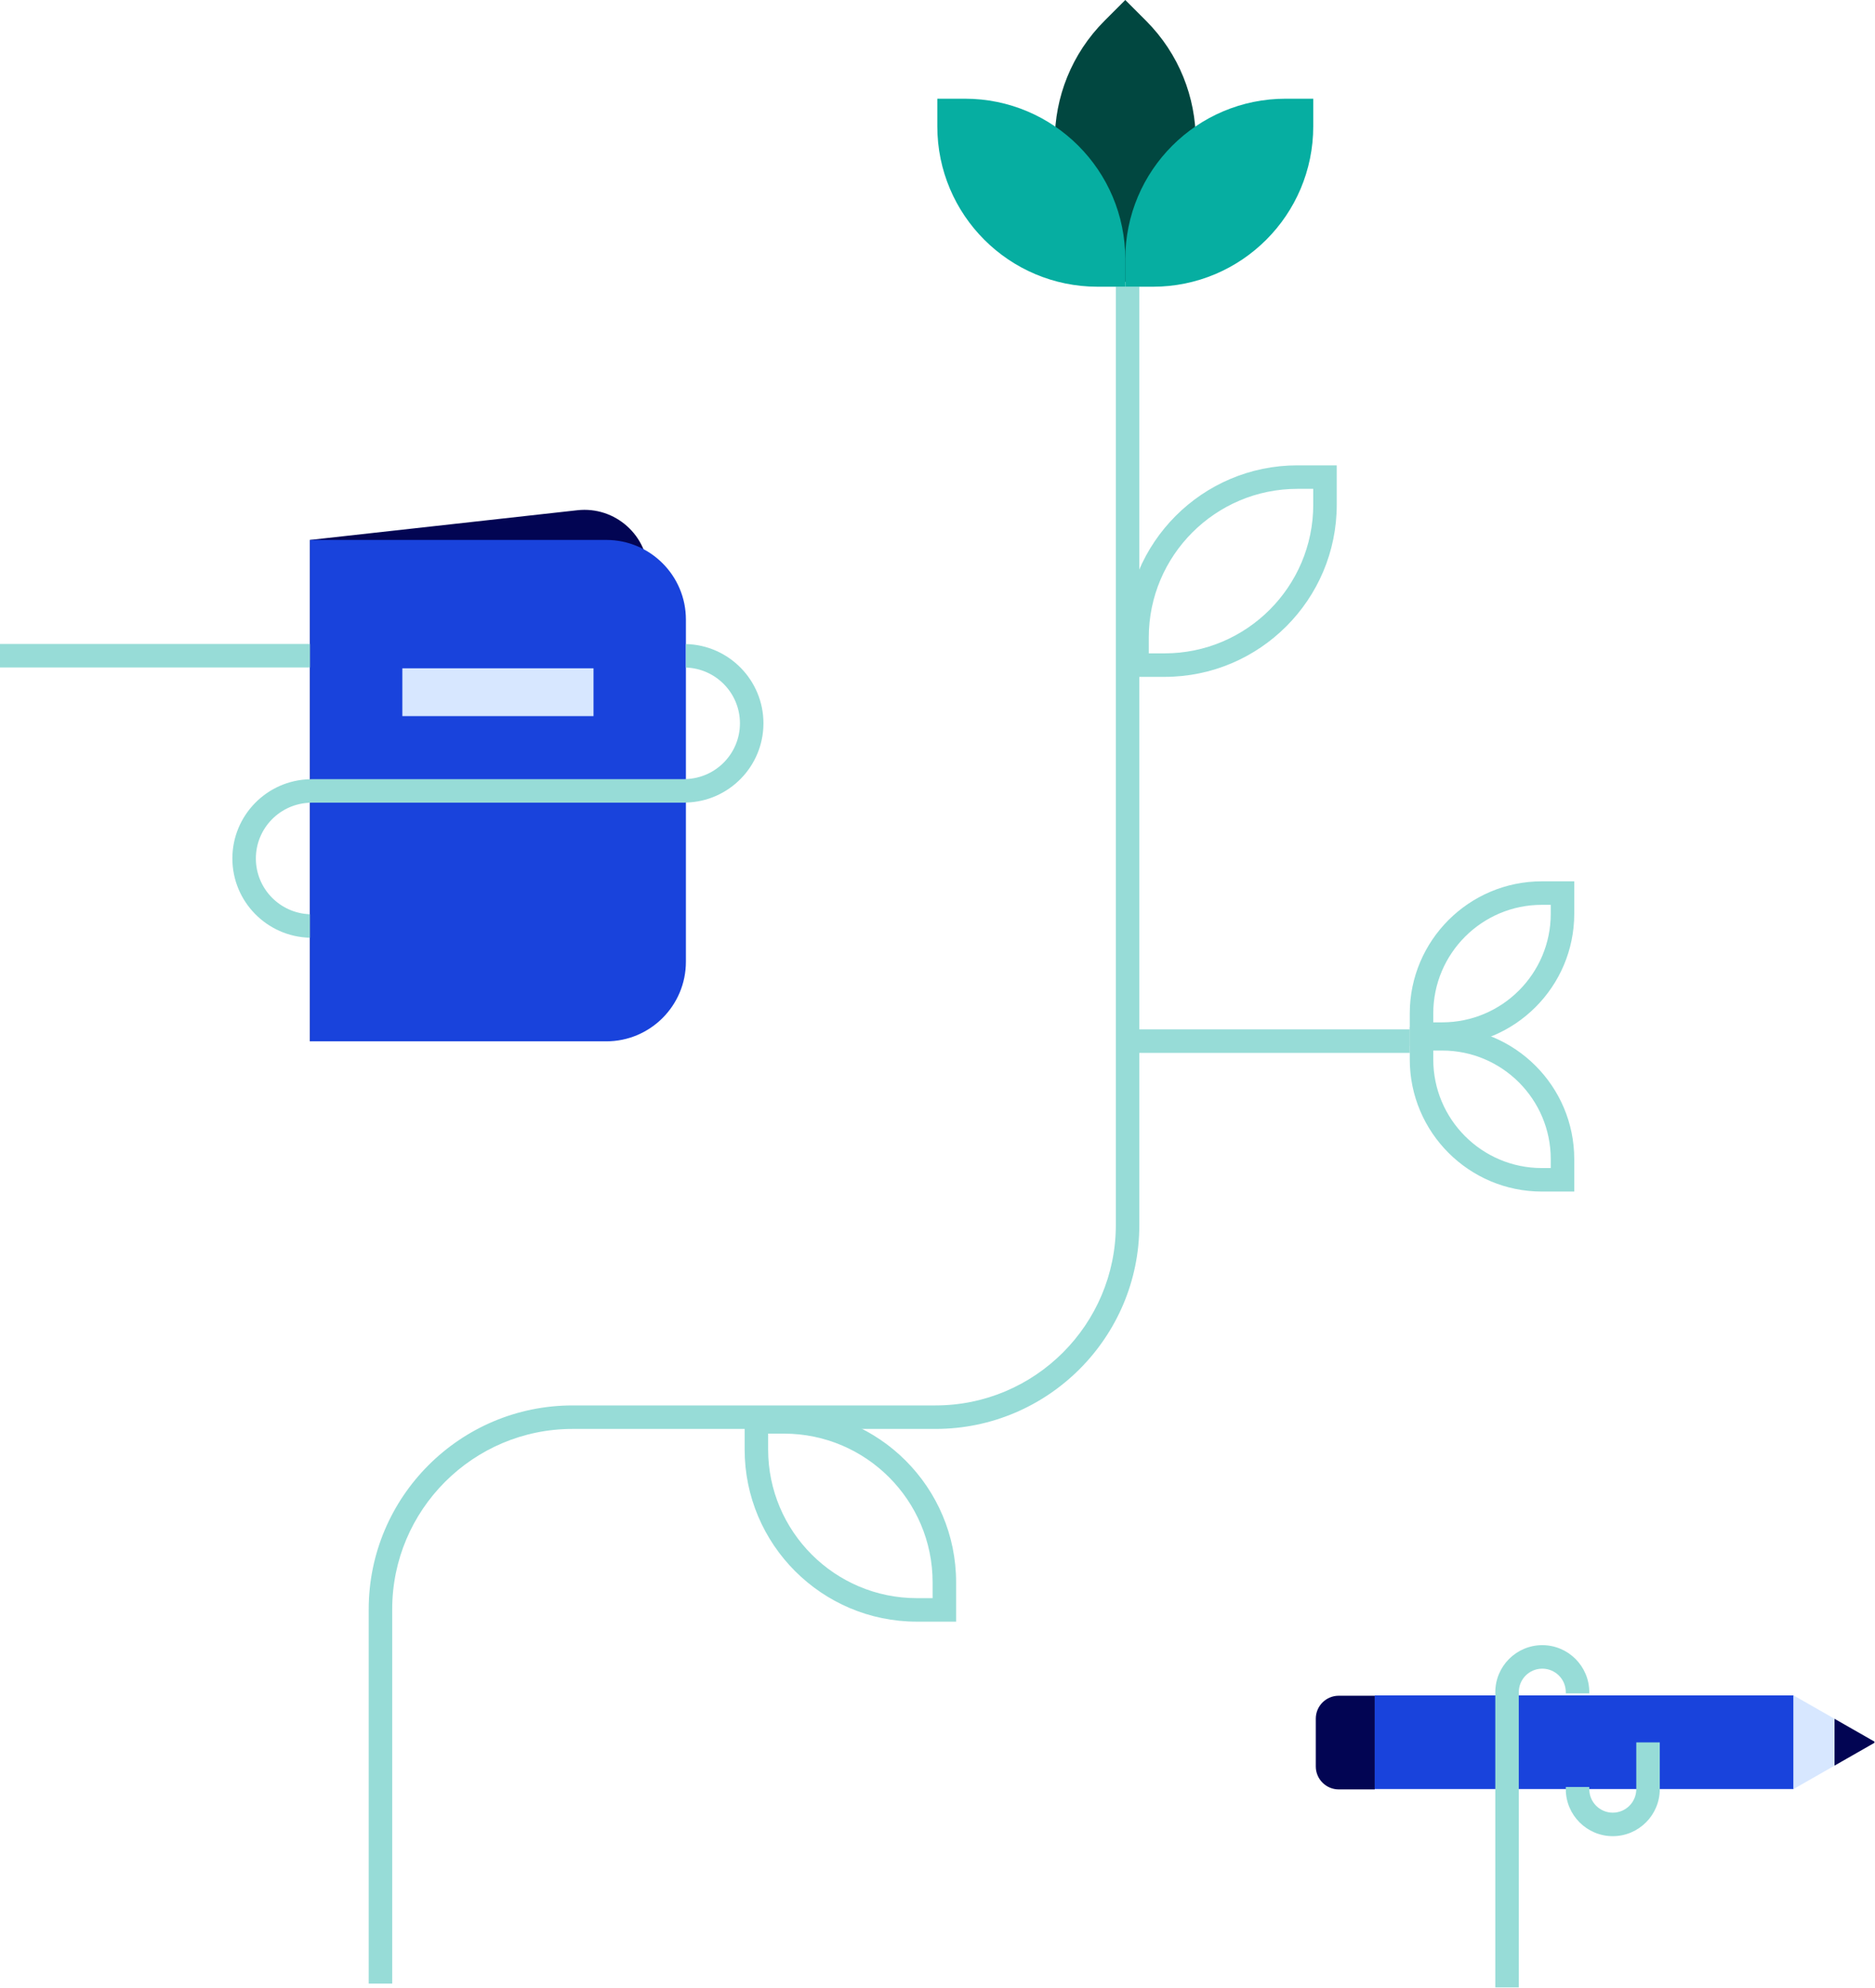 <svg width="399" height="423" viewBox="0 0 399 423" fill="none" xmlns="http://www.w3.org/2000/svg">
<g clip-path="url(#clip0_1227_5356)">
<path d="M83.46 422H78.46V342.38C78.46 318.46 97.92 299 121.84 299H199.07C220.24 299 237.45 281.78 237.45 260.62V61H242.45V260.62C242.45 284.54 222.99 304 199.07 304H121.84C100.67 304 83.46 321.22 83.46 342.38V422Z" fill="#97DCD7"/>
<path d="M247.83 144H239.46V135.63C239.46 115.43 255.89 99 276.09 99H284.46V107.37C284.46 127.57 268.03 144 247.83 144ZM244.46 139H247.83C265.27 139 279.46 124.81 279.46 107.37V104H276.09C258.65 104 244.46 118.19 244.46 135.63V139Z" fill="#97DCD7"/>
<path d="M335 253.5H328.1C312.61 253.5 300 240.9 300 225.4V218.5H306.9C322.39 218.5 335 231.1 335 246.6V253.5ZM305 223.5V225.4C305 238.14 315.36 248.5 328.1 248.5H330V246.6C330 233.86 319.64 223.5 306.9 223.5H305Z" fill="#97DCD7"/>
<path d="M292.54 380.61H381.67V360.69H292.54V380.61Z" fill="#1943DC"/>
<path d="M381.67 380.61L390.39 375.63V365.67L381.67 360.69V380.61Z" fill="#D7E7FF"/>
<path d="M399.11 370.65L390.39 365.67V375.63L399.11 370.65Z" fill="#020553"/>
<path d="M292.54 380.69H284.88C282.19 380.69 280 378.5 280 375.81V365.64C280 362.95 282.19 360.76 284.88 360.76H292.54V380.68V380.69Z" fill="#020553"/>
<path d="M137.96 213.54L65.96 221.54V114.87L122.87 108.55C130.92 107.66 137.96 113.96 137.96 122.05V213.54Z" fill="#020553"/>
<path d="M65.96 114.87H129.02C138.37 114.87 145.96 122.46 145.96 131.81V204.6C145.96 213.95 138.37 221.54 129.02 221.54H65.96V114.87Z" fill="#1943DC"/>
<path d="M126.3 142.18H85.62V152.35H126.3V142.18Z" fill="#D7E7FF"/>
<path d="M243.86 4.4L239.46 0L235.06 4.4C220.92 18.54 220.92 41.46 235.06 55.6L239.46 60L243.86 55.6C258 41.46 258 18.54 243.86 4.4Z" fill="#014740"/>
<path d="M273.59 21H279.46V26.87C279.46 45.72 264.18 61 245.33 61H239.46V55.13C239.46 36.28 254.74 21 273.59 21Z" fill="#06AEA1"/>
<path d="M205.33 21H199.46V26.87C199.46 45.72 214.74 61 233.59 61H239.46V55.13C239.46 36.28 224.18 21 205.33 21Z" fill="#06AEA1"/>
<path d="M203.46 345H195.09C174.89 345 158.46 328.57 158.46 308.37V300H166.83C187.03 300 203.46 316.43 203.46 336.63V345ZM163.46 305V308.37C163.46 325.81 177.65 340 195.09 340H198.46V336.63C198.46 319.19 184.27 305 166.83 305H163.46Z" fill="#97DCD7"/>
<path d="M65.96 137H0V142H65.96V137Z" fill="#97DCD7"/>
<path d="M145.96 137.02V142.02C152.33 142.22 157.46 147.45 157.46 153.88C157.46 160.31 152.33 165.54 145.96 165.74C145.83 165.74 145.71 165.76 145.58 165.76H66.33C66.2 165.76 66.08 165.78 65.95 165.78C56.82 165.98 49.45 173.46 49.45 182.64C49.45 191.82 56.82 199.29 65.95 199.5V194.5C59.58 194.3 54.45 189.07 54.45 182.64C54.45 176.21 59.58 170.98 65.95 170.78C66.08 170.78 66.2 170.76 66.33 170.76H145.58C145.71 170.76 145.83 170.74 145.96 170.74C155.09 170.54 162.46 163.06 162.46 153.88C162.46 144.7 155.09 137.23 145.96 137.02Z" fill="#97DCD7"/>
<path d="M306.9 222.5H300V215.6C300 200.11 312.6 187.5 328.1 187.5H335V194.4C335 209.89 322.4 222.5 306.9 222.5ZM305 217.5H306.9C319.64 217.5 330 207.14 330 194.4V192.5H328.1C315.36 192.5 305 202.86 305 215.6V217.5Z" fill="#97DCD7"/>
<path d="M300 219H239V224H300V219Z" fill="#97DCD7"/>
<path d="M328.2 350C322.69 350 318.2 354.49 318.2 360V423H323.2V360C323.2 357.24 325.44 355 328.2 355C330.96 355 333.2 357.24 333.2 360V360.26H338.2V360C338.2 354.49 333.71 350 328.2 350Z" fill="#97DCD7"/>
<path d="M348.2 370.69V380.64C348.2 383.4 345.96 385.64 343.2 385.64C340.44 385.64 338.2 383.4 338.2 380.64V380.18H333.2V380.64C333.2 386.15 337.69 390.64 343.2 390.64C348.71 390.64 353.2 386.15 353.2 380.64V370.69H348.2Z" fill="#97DCD7"/>
</g>
<defs>
<clipPath id="clip0_1227_5356">
<rect width="398.88" height="422.81" fill="white"/>
</clipPath>
</defs>
</svg>
